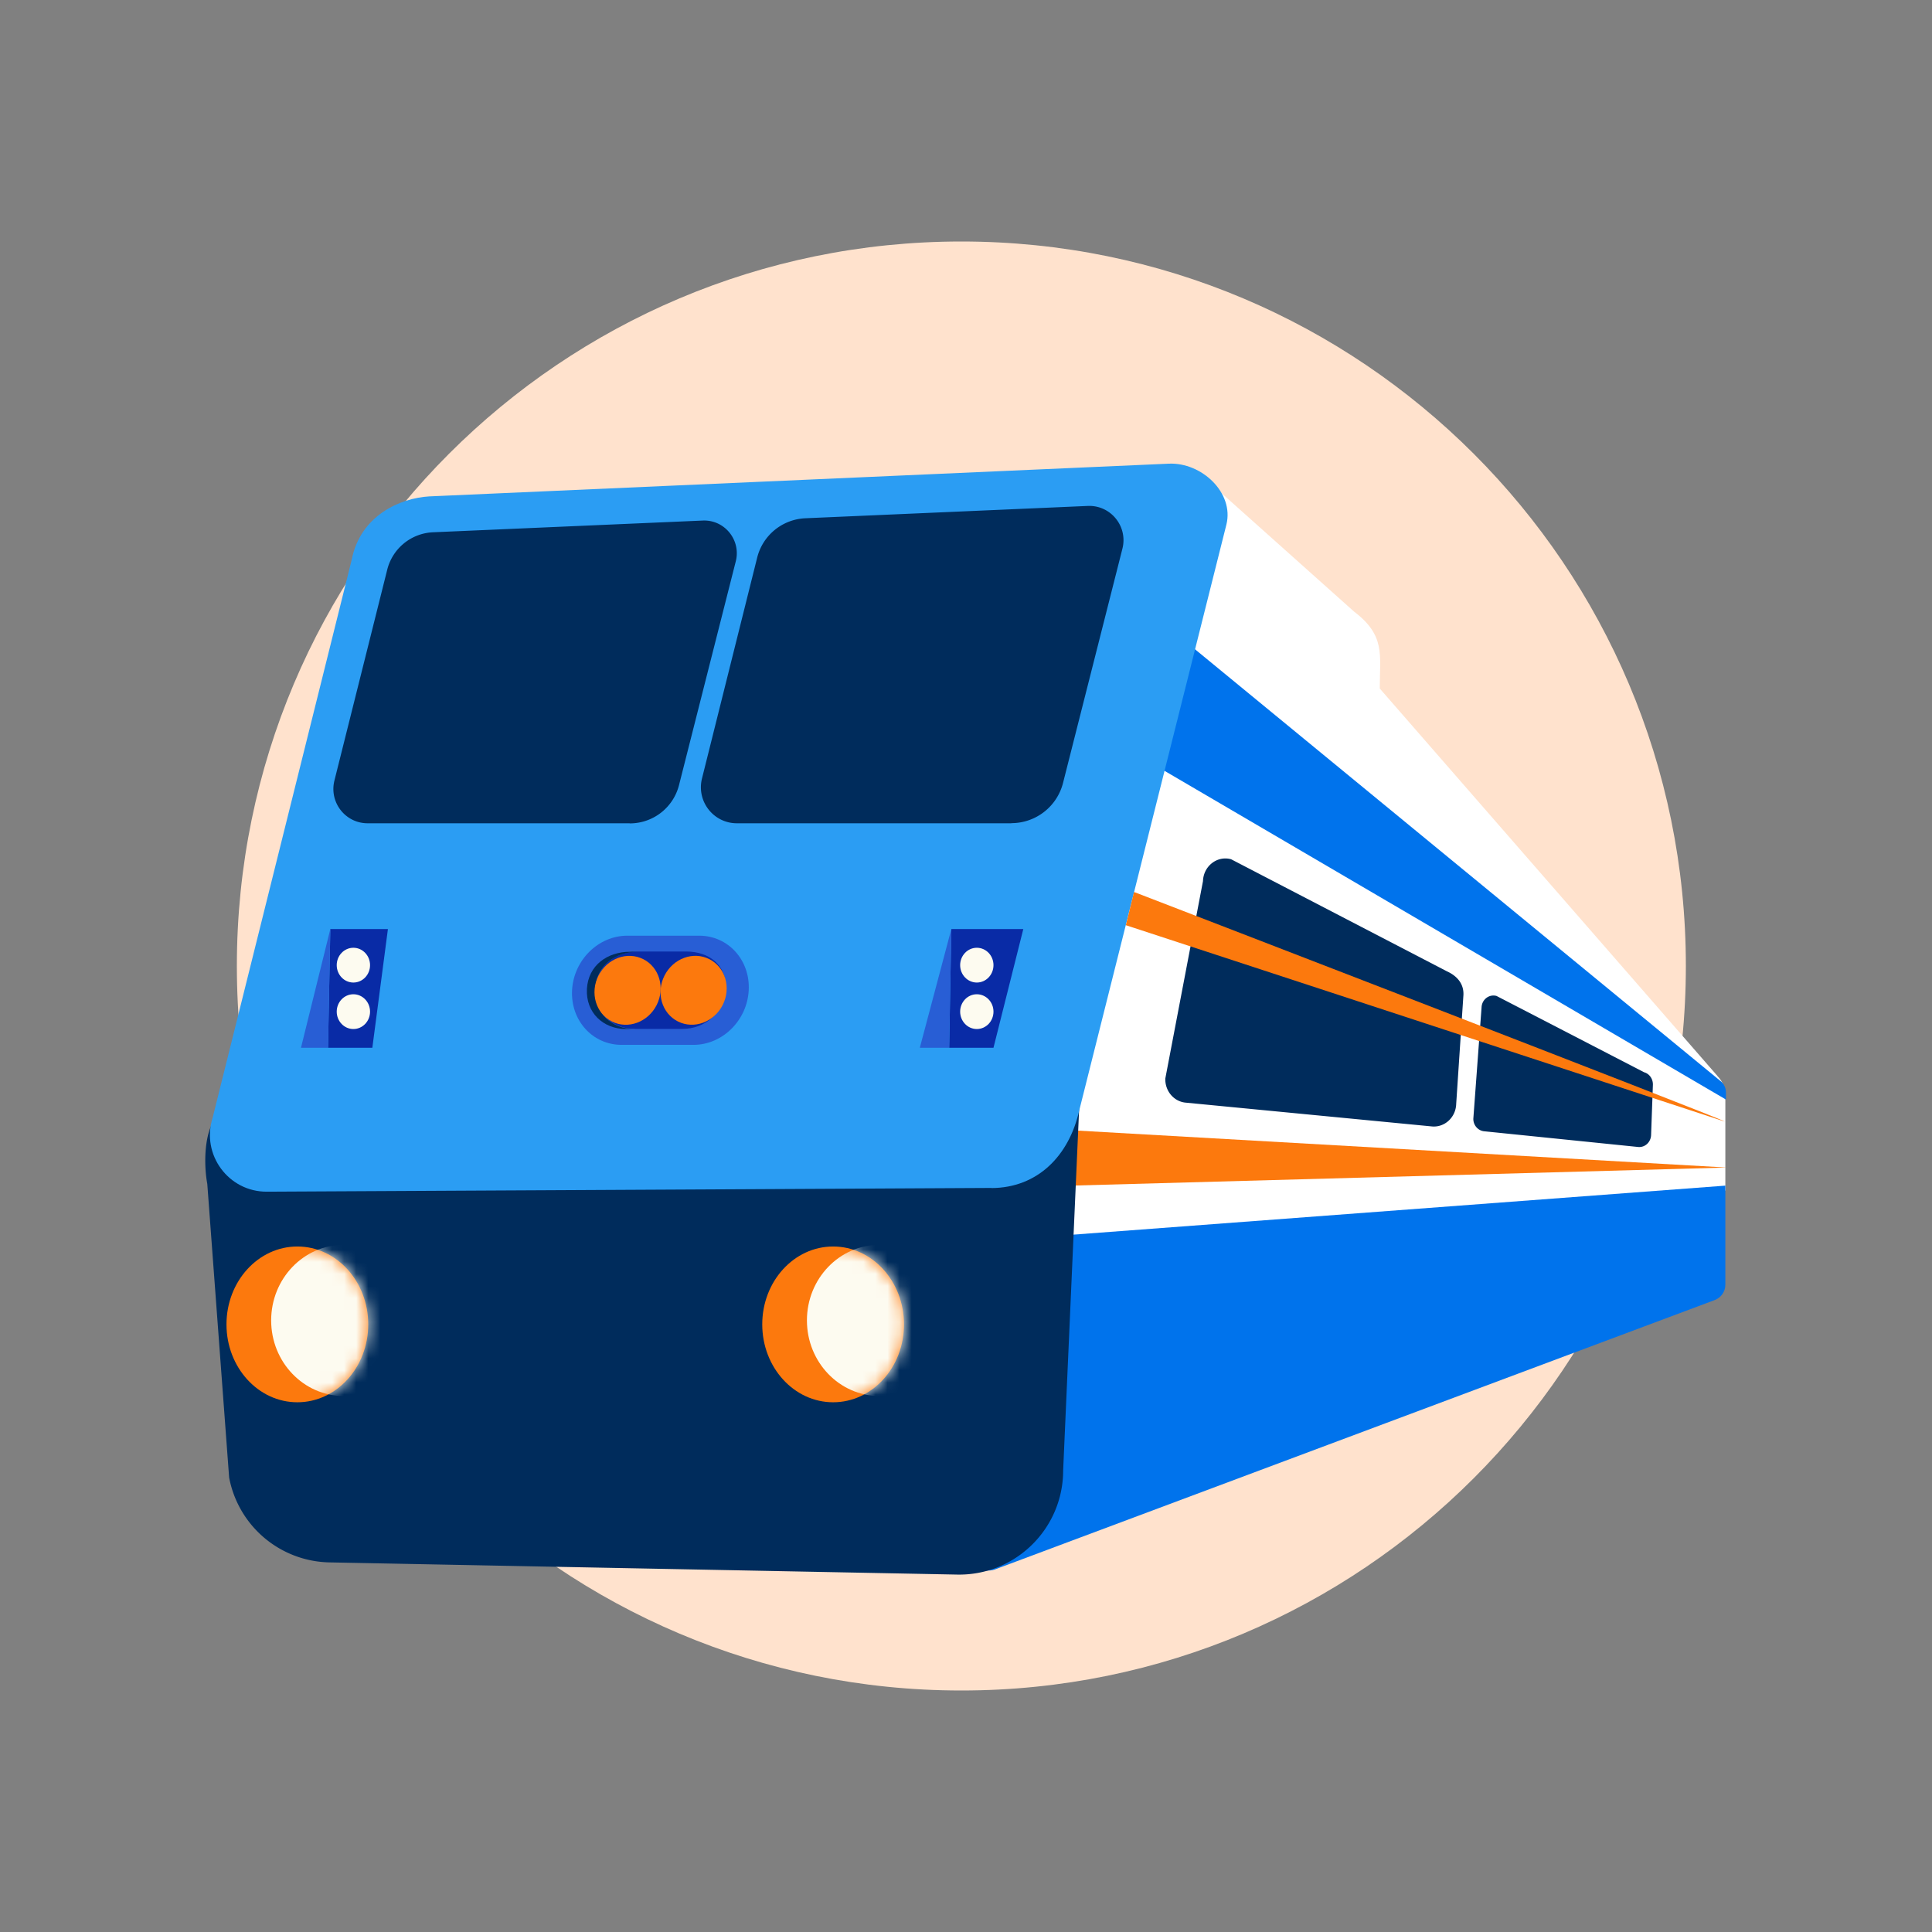 <svg width="160" height="160" fill="none"  xmlns="http://www.w3.org/2000/svg"><rect width="100%" height="100%" fill="#808080" stroke="none"/><path d="M79.616 140c33.137 0 60-26.863 60-60s-26.863-60-60-60-60 26.863-60 60 26.863 60 60 60z" fill="#FFE2CD"/><path d="M142.236 89.12c.42.42.65.99.65 1.58v7.9l-45.98 10.43-1.28 10.21-4.22 5.38-11.51-.26 2.85-31.24 4.04-19.3 3.26-33.07c.17-1.73 7.7-2.5 9.2-1.62l12.87 11.5c2.64 2.01 2.15 3.57 2.15 6.39l27.97 32.09v.01z" fill="#fff"/><path d="M83.416 93.3l59.58 3.39-60.13 1.66.55-5.05z" fill="#FC790D"/><path d="M93.536 49.31l48.93 40.2c.3.23.47.59.47.96v.59L92.106 61.3l1.43-11.99zM142.886 98.18v8.22c0 .58-.37 1.09-.92 1.28L82.326 130c-1.29.43-6.34-1.35-6.08-2.69l4.89-24.48 61.74-4.64.01-.01z" fill="#0073EC"/><path d="M121.196 82.38l-.6 9.04c-.03 1.1-.93 1.94-1.97 1.87l-20.39-1.97c-1-.07-1.76-.95-1.73-2l3.12-16.35c.04-1.25 1.18-2.13 2.33-1.81l17.87 9.28c.86.39 1.4 1.04 1.37 1.94zM136.886 89.83l-.15 4.17c-.02.58-.49 1.03-1.05.99l-12.75-1.3c-.53-.04-.94-.51-.92-1.06l.68-9.19c.02-.66.62-1.13 1.24-.96l12.22 6.32c.44.12.74.55.73 1.03zM89.376 91.69l-1.33 30.08c0 4.84-3.97 8.73-8.79 8.63l-52-1.01a8.627 8.627 0 01-8.28-7.03l-1.81-24.32c-.39-2.09-.22-6.02 1.9-6.03l70.31-.32z" fill="#002C5C"/><path d="M82.116 98.39c3.82-.02 6.42-2.68 7.26-6.42l12.19-48.53c.65-2.64-2.07-5.17-4.78-5.04l-61.25 2.71c-2.37.14-5.69 1.56-6.41 5.25l-11.52 46.22c-.96 3.04 1.32 6.13 4.5 6.11l60.01-.31v.01z" fill="#2B9DF3"/><path d="M51.476 86.53h5.96c2.39 0 4.44-2.02 4.57-4.52.13-2.5-1.7-4.52-4.1-4.52h-5.96c-2.39 0-4.44 2.02-4.57 4.52-.13 2.5 1.7 4.52 4.1 4.52z" fill="#285ED5"/><path d="M52.556 85.21h3.95c1.89 0 3.49-1.35 3.59-3.32.1-1.97-1.37-3.08-3.25-3.09h-3.95c-1.89 0-3.47 1.12-3.58 3.08-.1 1.97 1.35 3.32 3.24 3.32v.01z" fill="#092BA6"/><path d="M59.851 83.227c.72-1.425.223-3.124-1.109-3.796-1.33-.672-2.993-.061-3.712 1.364-.719 1.425-.222 3.125 1.109 3.796 1.331.672 2.993.061 3.712-1.364z" fill="#FC790D"/><path d="M52.536 85.22c-1.89 0-3.34-1.36-3.24-3.32.1-1.97 1.69-3.08 3.57-3.08h-.68c-1.89 0-3.47 1.12-3.58 3.08-.1 1.97 1.35 3.32 3.24 3.32h3.95-3.27.01z" fill="#002C5C"/><path d="M54.383 83.23c.719-1.425.222-3.125-1.109-3.796-1.331-.672-2.993-.061-3.712 1.364-.72 1.425-.223 3.124 1.109 3.796 1.331.672 2.993.061 3.712-1.364z" fill="#FC790D"/><path d="M32.126 76.94h-4.77l-.19 9.83h3.67l1.29-9.83z" fill="#092BA6"/><path d="M29.266 81.37c.762 0 1.38-.645 1.38-1.44 0-.795-.618-1.44-1.38-1.44-.762 0-1.38.645-1.38 1.44 0 .795.618 1.44 1.38 1.44zM29.266 85.22c.762 0 1.38-.645 1.38-1.44 0-.795-.618-1.44-1.38-1.44-.762 0-1.38.645-1.38 1.44 0 .795.618 1.44 1.38 1.44z" fill="#FDFBF0"/><path d="M24.926 86.77l2.43-9.83-.19 9.83h-2.24z" fill="#285ED5"/><path d="M84.746 76.94h-5.96l-.18 9.83h3.67l2.47-9.83z" fill="#092BA6"/><path d="M80.896 85.22c.762 0 1.38-.645 1.38-1.44 0-.795-.618-1.44-1.38-1.44-.762 0-1.38.645-1.38 1.44 0 .795.618 1.44 1.38 1.44z" fill="#FDFBF0"/><path d="M76.176 86.77l2.61-9.83-.18 9.83h-2.43z" fill="#285ED5"/><path d="M80.896 81.37c.762 0 1.38-.645 1.38-1.44 0-.795-.618-1.44-1.38-1.44-.762 0-1.38.645-1.38 1.44 0 .795.618 1.44 1.38 1.44z" fill="#FDFBF0"/><path d="M68.996 116.13c3.242 0 5.87-2.888 5.87-6.45 0-3.562-2.628-6.45-5.87-6.45s-5.87 2.888-5.87 6.45c0 3.562 2.628 6.45 5.87 6.45z" fill="#FC790D"/><mask id="prefix__a" style="mask-type:luminance" maskUnits="userSpaceOnUse" x="63" y="103" width="12" height="14"><path d="M68.996 116.13c3.242 0 5.87-2.888 5.87-6.45 0-3.562-2.628-6.45-5.87-6.45s-5.87 2.888-5.87 6.45c0 3.562 2.628 6.45 5.87 6.45z" fill="#fff"/></mask><g mask="url(#prefix__a)"><path d="M72.836 115.61c3.32 0 6.01-2.803 6.01-6.26s-2.69-6.26-6.01-6.26c-3.319 0-6.01 2.803-6.01 6.26s2.691 6.26 6.01 6.26z" fill="#FDFBF0"/></g><path d="M24.626 116.13c3.242 0 5.87-2.888 5.87-6.45 0-3.562-2.628-6.45-5.87-6.45s-5.87 2.888-5.87 6.45c0 3.562 2.628 6.45 5.87 6.45z" fill="#FC790D"/><mask id="prefix__b" style="mask-type:luminance" maskUnits="userSpaceOnUse" x="18" y="103" width="13" height="14"><path d="M24.626 116.13c3.242 0 5.87-2.888 5.87-6.45 0-3.562-2.628-6.45-5.87-6.45s-5.87 2.888-5.87 6.45c0 3.562 2.628 6.45 5.87 6.45z" fill="#fff"/></mask><g mask="url(#prefix__b)"><path d="M28.466 115.61c3.32 0 6.01-2.803 6.01-6.26s-2.69-6.26-6.01-6.26c-3.319 0-6.01 2.803-6.01 6.26s2.691 6.26 6.01 6.26z" fill="#FDFBF0"/></g><path d="M93.236 76.62l49.59 16.26c0-.16-48.91-19.01-48.91-19.01l-.68 2.76v-.01z" fill="#FC790D"/><path d="M52.146 68.18h-21.7c-1.85 0-3.2-1.74-2.75-3.54l4.37-17.45a4.093 4.093 0 013.81-3.11l22.32-.97c1.81-.08 3.18 1.61 2.74 3.37l-4.7 18.53a4.204 4.204 0 01-4.08 3.18l-.01-.01zM83.766 68.18h-22.74c-1.94 0-3.36-1.82-2.89-3.71l4.57-18.29a4.306 4.306 0 013.99-3.26l23.39-1.02c1.9-.08 3.33 1.69 2.87 3.53l-4.92 19.41a4.417 4.417 0 01-4.28 3.33l.01.01z" fill="#002C5C"/></svg>